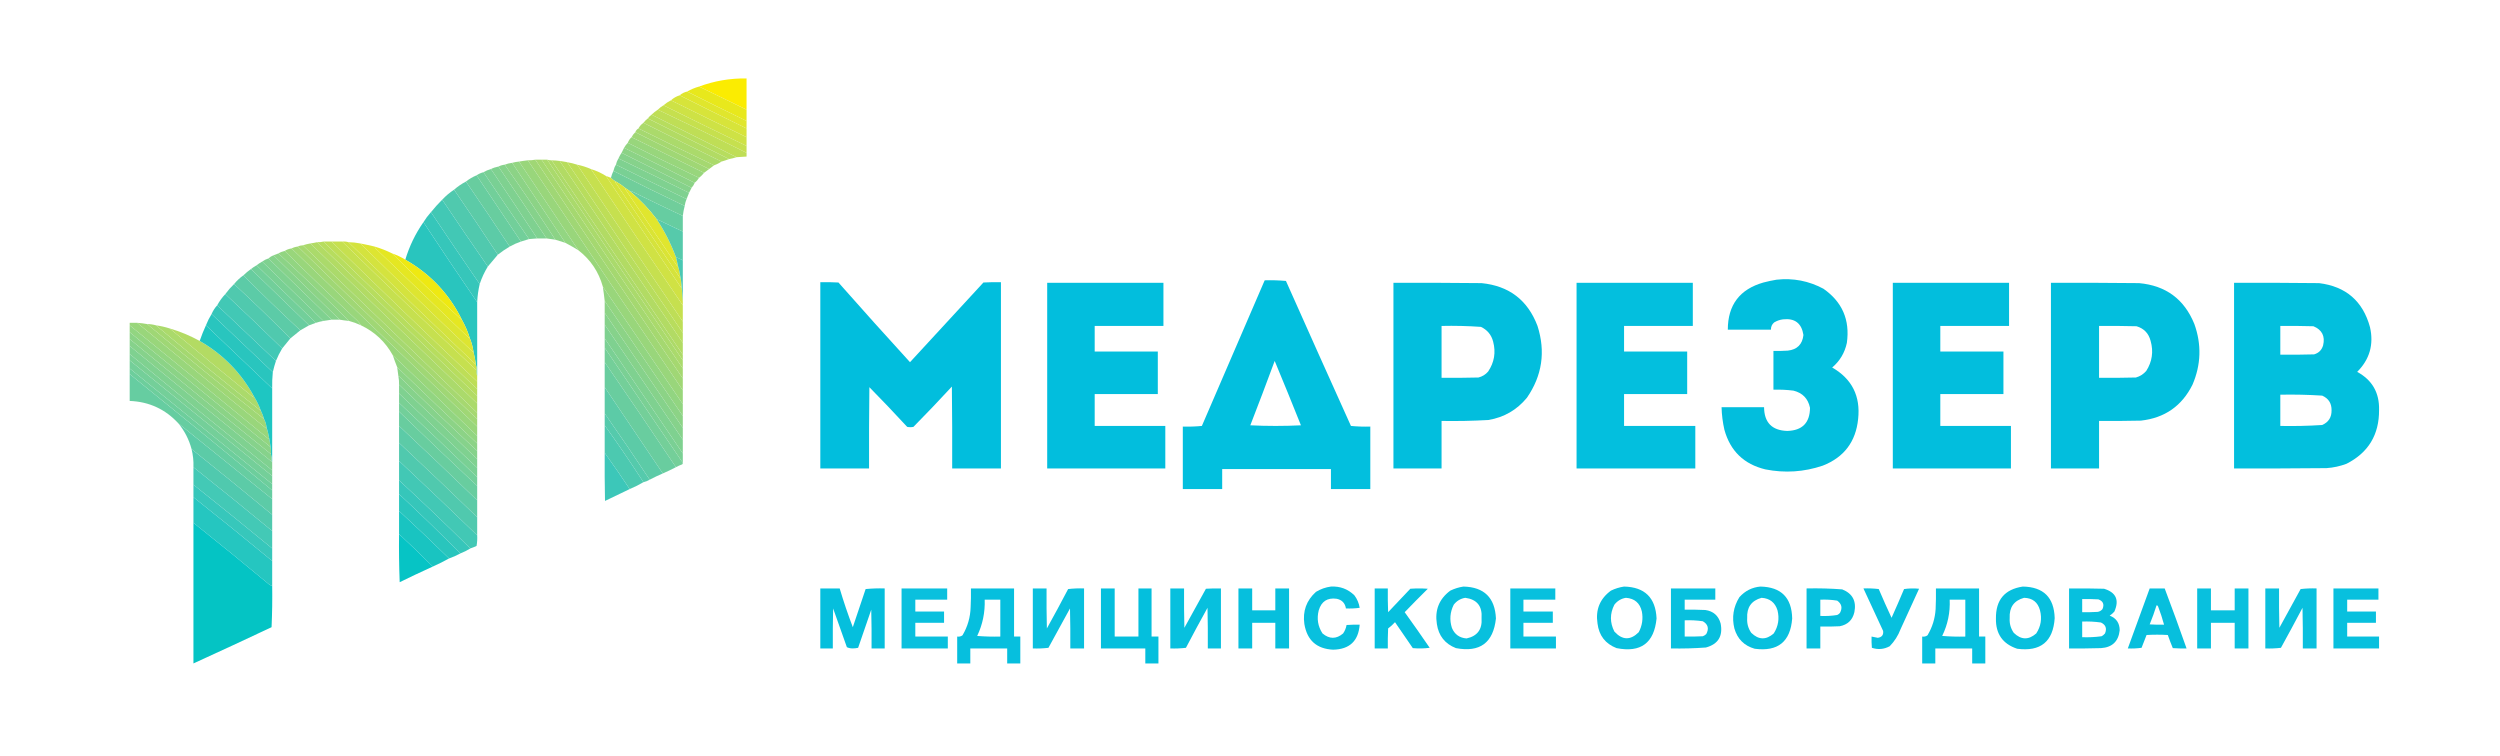 <?xml version="1.0" encoding="UTF-8"?>
<!DOCTYPE svg PUBLIC "-//W3C//DTD SVG 1.1//EN" "http://www.w3.org/Graphics/SVG/1.1/DTD/svg11.dtd">
<svg xmlns="http://www.w3.org/2000/svg" version="1.1" width="4000px" height="1210px" style="shape-rendering:geometricPrecision; text-rendering:geometricPrecision; image-rendering:optimizeQuality; fill-rule:evenodd; clip-rule:evenodd" xmlns:xlink="http://www.w3.org/1999/xlink">
<g><path style="opacity:0.993" fill="#fbec00" d="M 1194.5,175.5 C 1169.16,163.164 1143.83,150.831 1118.5,138.5C 1142.9,129.433 1168.23,125.1 1194.5,125.5C 1194.5,142.167 1194.5,158.833 1194.5,175.5 Z"/></g>
<g><path style="opacity:0.997" fill="#e8e81c" d="M 1118.5,138.5 C 1143.83,150.831 1169.16,163.164 1194.5,175.5C 1194.5,181.5 1194.5,187.5 1194.5,193.5C 1162.64,178.072 1130.98,162.405 1099.5,146.5C 1105.42,143.046 1111.75,140.379 1118.5,138.5 Z"/></g>
<g><path style="opacity:0.996" fill="#e0e62d" d="M 1099.5,146.5 C 1130.98,162.405 1162.64,178.072 1194.5,193.5C 1194.5,197.5 1194.5,201.5 1194.5,205.5C 1158.64,188.072 1122.98,170.405 1087.5,152.5C 1090.91,149.46 1094.91,147.46 1099.5,146.5 Z"/></g>
<g><path style="opacity:0.997" fill="#d7e43a" d="M 1087.5,152.5 C 1122.98,170.405 1158.64,188.072 1194.5,205.5C 1194.5,210.167 1194.5,214.833 1194.5,219.5C 1154.04,200.103 1113.71,180.436 1073.5,160.5C 1077.51,156.826 1082.17,154.159 1087.5,152.5 Z"/></g>
<g><path style="opacity:0.997" fill="#cee245" d="M 1073.5,160.5 C 1113.71,180.436 1154.04,200.103 1194.5,219.5C 1194.5,224.167 1194.5,228.833 1194.5,233.5C 1150.04,212.103 1105.71,190.436 1061.5,168.5C 1065.15,165.34 1069.15,162.673 1073.5,160.5 Z"/></g>
<g><path style="opacity:0.998" fill="#c6e04e" d="M 1061.5,168.5 C 1105.71,190.436 1150.04,212.103 1194.5,233.5C 1194.5,237.167 1194.5,240.833 1194.5,244.5C 1147.41,220.952 1100.07,197.952 1052.5,175.5C 1055.19,172.815 1058.19,170.482 1061.5,168.5 Z"/></g>
<g><path style="opacity:0.998" fill="#bfde56" d="M 1052.5,175.5 C 1100.07,197.952 1147.41,220.952 1194.5,244.5C 1194.5,246.5 1194.5,248.5 1194.5,250.5C 1189.18,250.98 1183.84,251.313 1178.5,251.5C 1133.17,228.833 1087.83,206.167 1042.5,183.5C 1045.54,180.46 1048.87,177.794 1052.5,175.5 Z"/></g>
<g><path style="opacity:0.994" fill="#b7dd5e" d="M 1042.5,183.5 C 1087.83,206.167 1133.17,228.833 1178.5,251.5C 1174.69,252.787 1170.69,253.787 1166.5,254.5C 1123.17,232.833 1079.83,211.167 1036.5,189.5C 1038.17,187.167 1040.17,185.167 1042.5,183.5 Z"/></g>
<g><path style="opacity:0.996" fill="#b2db64" d="M 1036.5,189.5 C 1079.83,211.167 1123.17,232.833 1166.5,254.5C 1162.58,256.029 1158.58,257.363 1154.5,258.5C 1112.64,238.072 1070.98,217.405 1029.5,196.5C 1031.5,193.833 1033.83,191.5 1036.5,189.5 Z"/></g>
<g><path style="opacity:0.994" fill="#abda6b" d="M 1029.5,196.5 C 1070.98,217.405 1112.64,238.072 1154.5,258.5C 1150.82,261.008 1146.82,263.008 1142.5,264.5C 1102.04,245.103 1061.71,225.436 1021.5,205.5C 1023.45,201.88 1026.12,198.88 1029.5,196.5 Z"/></g>
<g><path style="opacity:0.993" fill="#a5d870" d="M 1021.5,205.5 C 1061.71,225.436 1102.04,245.103 1142.5,264.5C 1139.87,266.488 1137.2,268.488 1134.5,270.5C 1095.17,250.833 1055.83,231.167 1016.5,211.5C 1017.44,208.891 1019.11,206.891 1021.5,205.5 Z"/></g>
<g><path style="opacity:0.994" fill="#a0d775" d="M 1016.5,211.5 C 1055.83,231.167 1095.17,250.833 1134.5,270.5C 1131.83,272.5 1129.17,274.5 1126.5,276.5C 1087.83,257.5 1049.17,238.5 1010.5,219.5C 1012.02,216.467 1014.02,213.8 1016.5,211.5 Z"/></g>
<g><path style="opacity:0.995" fill="#98d67c" d="M 1010.5,219.5 C 1049.17,238.5 1087.83,257.5 1126.5,276.5C 1124.17,279.5 1121.5,282.167 1118.5,284.5C 1080.18,266.342 1042.18,247.675 1004.5,228.5C 1005.76,224.975 1007.76,221.975 1010.5,219.5 Z"/></g>
<g><path style="opacity:0.994" fill="#92d581" d="M 1004.5,228.5 C 1042.18,247.675 1080.18,266.342 1118.5,284.5C 1116.63,287.582 1114.29,290.249 1111.5,292.5C 1074.02,273.595 1036.36,254.928 998.5,236.5C 1000.15,233.527 1002.15,230.86 1004.5,228.5 Z"/></g>
<g><path style="opacity:0.995" fill="#8cd386" d="M 998.5,236.5 C 1036.36,254.928 1074.02,273.595 1111.5,292.5C 1110.33,295.511 1108.66,298.178 1106.5,300.5C 1069.17,281.833 1031.83,263.167 994.5,244.5C 995.82,241.86 997.153,239.193 998.5,236.5 Z"/></g>
<g><path style="opacity:0.994" fill="#86d28b" d="M 994.5,244.5 C 1031.83,263.167 1069.17,281.833 1106.5,300.5C 1105.18,303.14 1103.85,305.807 1102.5,308.5C 1064.96,289.897 1027.29,271.563 989.5,253.5C 990.929,250.304 992.595,247.304 994.5,244.5 Z"/></g>
<g><path style="opacity:0.999" fill="#a0d775" d="M 856.5,255.5 C 934.674,372.52 1013.34,489.187 1092.5,605.5C 1092.5,611.833 1092.5,618.167 1092.5,624.5C 1009.34,502.187 926.674,379.52 844.5,256.5C 848.548,256.605 852.548,256.272 856.5,255.5 Z"/></g>
<g><path style="opacity:0.998" fill="#a5d870" d="M 856.5,255.5 C 859.833,255.5 863.167,255.5 866.5,255.5C 941.475,367.13 1016.81,478.463 1092.5,589.5C 1092.5,594.833 1092.5,600.167 1092.5,605.5C 1013.34,489.187 934.674,372.52 856.5,255.5 Z"/></g>
<g><path style="opacity:0.998" fill="#aada6c" d="M 866.5,255.5 C 869.5,255.5 872.5,255.5 875.5,255.5C 947.475,362.796 1019.81,469.796 1092.5,576.5C 1092.5,580.833 1092.5,585.167 1092.5,589.5C 1016.81,478.463 941.475,367.13 866.5,255.5 Z"/></g>
<g><path style="opacity:0.998" fill="#99d67b" d="M 844.5,256.5 C 926.674,379.52 1009.34,502.187 1092.5,624.5C 1092.5,631.833 1092.5,639.167 1092.5,646.5C 1049.83,583.833 1007.17,521.167 964.5,458.5C 957.862,434.867 944.862,415.534 925.5,400.5C 893.859,353.184 862.192,305.851 830.5,258.5C 835.131,257.671 839.798,257.004 844.5,256.5 Z"/></g>
<g><path style="opacity:1" fill="#adda68" d="M 875.5,255.5 C 877.764,256.219 880.097,256.552 882.5,256.5C 952.265,360.376 1022.27,464.043 1092.5,567.5C 1092.5,570.5 1092.5,573.5 1092.5,576.5C 1019.81,469.796 947.475,362.796 875.5,255.5 Z"/></g>
<g><path style="opacity:0.999" fill="#b2db64" d="M 882.5,256.5 C 886.857,256.586 891.19,256.92 895.5,257.5C 960.932,354.71 1026.6,451.71 1092.5,548.5C 1092.5,554.833 1092.5,561.167 1092.5,567.5C 1022.27,464.043 952.265,360.376 882.5,256.5 Z"/></g>
<g><path style="opacity:0.994" fill="#7fd190" d="M 989.5,253.5 C 1027.29,271.563 1064.96,289.897 1102.5,308.5C 1101.17,311.833 1099.83,315.167 1098.5,318.5C 1060.71,300.437 1023.04,282.103 985.5,263.5C 986.282,259.937 987.616,256.603 989.5,253.5 Z"/></g>
<g><path style="opacity:0.992" fill="#92d581" d="M 830.5,258.5 C 862.192,305.851 893.859,353.184 925.5,400.5C 918.655,396.244 911.655,392.244 904.5,388.5C 876.167,345.833 847.833,303.167 819.5,260.5C 823.076,259.515 826.742,258.848 830.5,258.5 Z"/></g>
<g><path style="opacity:0.999" fill="#b8dd5d" d="M 895.5,257.5 C 899.5,258.167 903.5,258.833 907.5,259.5C 968.808,350.797 1030.48,441.797 1092.5,532.5C 1092.5,537.833 1092.5,543.167 1092.5,548.5C 1026.6,451.71 960.932,354.71 895.5,257.5 Z"/></g>
<g><path style="opacity:0.995" fill="#8cd386" d="M 819.5,260.5 C 847.833,303.167 876.167,345.833 904.5,388.5C 899.079,386.817 893.746,385.15 888.5,383.5C 862.276,342.949 835.276,302.949 807.5,263.5C 811.264,262.008 815.264,261.008 819.5,260.5 Z"/></g>
<g><path style="opacity:0.998" fill="#bede57" d="M 907.5,259.5 C 913.039,260.469 918.372,261.802 923.5,263.5C 979.449,347.445 1035.78,431.111 1092.5,514.5C 1092.5,520.5 1092.5,526.5 1092.5,532.5C 1030.48,441.797 968.808,350.797 907.5,259.5 Z"/></g>
<g><path style="opacity:0.996" fill="#86d28b" d="M 807.5,263.5 C 835.276,302.949 862.276,342.949 888.5,383.5C 883.833,382.833 879.167,382.167 874.5,381.5C 849.091,343.023 823.425,304.69 797.5,266.5C 800.55,264.899 803.884,263.899 807.5,263.5 Z"/></g>
<g><path style="opacity:0.994" fill="#79d094" d="M 985.5,263.5 C 1023.04,282.103 1060.71,300.437 1098.5,318.5C 1097.04,322.019 1096.04,325.686 1095.5,329.5C 1057.18,311.342 1019.18,292.675 981.5,273.5C 982.263,269.863 983.597,266.53 985.5,263.5 Z"/></g>
<g><path style="opacity:0.998" fill="#c6e04f" d="M 923.5,263.5 C 931.174,265.059 938.508,267.393 945.5,270.5C 994.008,343.52 1043.01,416.187 1092.5,488.5C 1092.5,497.167 1092.5,505.833 1092.5,514.5C 1035.78,431.111 979.449,347.445 923.5,263.5 Z"/></g>
<g><path style="opacity:0.993" fill="#7fd190" d="M 797.5,266.5 C 823.425,304.69 849.091,343.023 874.5,381.5C 869.5,381.5 864.5,381.5 859.5,381.5C 835.092,344.357 810.425,307.357 785.5,270.5C 789.216,268.595 793.216,267.261 797.5,266.5 Z"/></g>
<g><path style="opacity:0.997" fill="#79d094" d="M 785.5,270.5 C 810.425,307.357 835.092,344.357 859.5,381.5C 855.158,381.739 850.824,382.073 846.5,382.5C 821.919,347.007 797.586,311.34 773.5,275.5C 777.203,273.321 781.203,271.655 785.5,270.5 Z"/></g>
<g><path style="opacity:0.995" fill="#72cf9a" d="M 773.5,275.5 C 797.586,311.34 821.919,347.007 846.5,382.5C 842.251,383.803 837.918,385.136 833.5,386.5C 809.833,351.167 786.167,315.833 762.5,280.5C 765.836,278.269 769.503,276.603 773.5,275.5 Z"/></g>
<g><path style="opacity:0.998" fill="#d0e244" d="M 945.5,270.5 C 954.047,273.109 962.047,276.775 969.5,281.5C 1009.45,341.285 1049.61,400.952 1090,460.5C 1090.49,459.207 1090.66,457.873 1090.5,456.5C 1091.17,465.167 1091.83,473.833 1092.5,482.5C 1092.5,484.5 1092.5,486.5 1092.5,488.5C 1043.01,416.187 994.008,343.52 945.5,270.5 Z"/></g>
<g><path style="opacity:0.998" fill="#d5e33c" d="M 969.5,281.5 C 972.167,282.5 974.833,283.5 977.5,284.5C 979.884,286.885 982.55,288.885 985.5,290.5C 984.475,290.897 984.308,291.563 985,292.5C 1019.33,343.167 1053.67,393.833 1088,444.5C 1088.46,443.906 1088.63,443.239 1088.5,442.5C 1089.42,446.995 1090.09,451.662 1090.5,456.5C 1090.66,457.873 1090.49,459.207 1090,460.5C 1049.61,400.952 1009.45,341.285 969.5,281.5 Z"/></g>
<g><path style="opacity:0.994" fill="#68cd9f" d="M 762.5,280.5 C 786.167,315.833 809.833,351.167 833.5,386.5C 827.26,388.62 821.26,391.287 815.5,394.5C 792.525,359.537 769.192,324.871 745.5,290.5C 750.665,286.414 756.332,283.08 762.5,280.5 Z"/></g>
<g><path style="opacity:0.998" fill="#70ce9b" d="M 981.5,273.5 C 1019.18,292.675 1057.18,311.342 1095.5,329.5C 1094.13,334.734 1093.13,340.067 1092.5,345.5C 1064.73,332.45 1037.07,319.117 1009.5,305.5C 1008.89,305.624 1008.56,305.957 1008.5,306.5C 1006.34,304.588 1004.01,302.921 1001.5,301.5C 996.552,297.352 991.218,293.686 985.5,290.5C 982.55,288.885 979.884,286.885 977.5,284.5C 978.462,280.605 979.796,276.939 981.5,273.5 Z"/></g>
<g><path style="opacity:1" fill="#dae435" d="M 985.5,290.5 C 991.218,293.686 996.552,297.352 1001.5,301.5C 1000.47,301.897 1000.31,302.563 1001,303.5C 1028.67,344.5 1056.33,385.5 1084,426.5C 1084.46,425.906 1084.63,425.239 1084.5,424.5C 1086.25,430.287 1087.58,436.287 1088.5,442.5C 1088.63,443.239 1088.46,443.906 1088,444.5C 1053.67,393.833 1019.33,343.167 985,292.5C 984.308,291.563 984.475,290.897 985.5,290.5 Z"/></g>
<g><path style="opacity:0.994" fill="#5ccba7" d="M 745.5,290.5 C 769.192,324.871 792.525,359.537 815.5,394.5C 808.874,398.468 802.541,402.801 796.5,407.5C 773.525,372.537 750.192,337.871 726.5,303.5C 732.304,298.428 738.638,294.095 745.5,290.5 Z"/></g>
<g><path style="opacity:1" fill="#66cda1" d="M 1092.5,345.5 C 1092.5,353.833 1092.5,362.167 1092.5,370.5C 1078.5,363.836 1064.5,357.169 1050.5,350.5C 1038.24,334.239 1024.24,319.573 1008.5,306.5C 1008.56,305.957 1008.89,305.624 1009.5,305.5C 1037.07,319.117 1064.73,332.45 1092.5,345.5 Z"/></g>
<g><path style="opacity:0.995" fill="#50c9ae" d="M 726.5,303.5 C 750.192,337.871 773.525,372.537 796.5,407.5C 791.137,413.858 785.804,420.192 780.5,426.5C 755.919,391.007 731.586,355.34 707.5,319.5C 713.222,313.445 719.556,308.111 726.5,303.5 Z"/></g>
<g><path style="opacity:1" fill="#e0e62e" d="M 1001.5,301.5 C 1004.01,302.921 1006.34,304.588 1008.5,306.5C 1024.24,319.573 1038.24,334.239 1050.5,350.5C 1063.24,369.646 1073.57,389.979 1081.5,411.5C 1082.66,415.793 1083.66,420.126 1084.5,424.5C 1084.63,425.239 1084.46,425.906 1084,426.5C 1056.33,385.5 1028.67,344.5 1001,303.5C 1000.31,302.563 1000.47,301.897 1001.5,301.5 Z"/></g>
<g><path style="opacity:0.994" fill="#42c8b5" d="M 707.5,319.5 C 731.586,355.34 755.919,391.007 780.5,426.5C 775.069,435.361 770.735,444.694 767.5,454.5C 741.265,416.377 715.265,378.043 689.5,339.5C 695.158,332.509 701.158,325.843 707.5,319.5 Z"/></g>
<g><path style="opacity:0.995" fill="#36c6ba" d="M 689.5,339.5 C 715.265,378.043 741.265,416.377 767.5,454.5C 765.292,464.038 763.959,473.704 763.5,483.5C 734.449,441.111 705.782,398.445 677.5,355.5C 681.025,349.77 685.025,344.437 689.5,339.5 Z"/></g>
<g><path style="opacity:0.997" fill="#29c5be" d="M 677.5,355.5 C 705.782,398.445 734.449,441.111 763.5,483.5C 763.5,522.833 763.5,562.167 763.5,601.5C 762.523,598.713 762.19,595.713 762.5,592.5C 762.736,589.391 762.403,586.391 761.5,583.5C 760.472,576.317 759.139,569.317 757.5,562.5C 756.41,554.795 754.41,547.462 751.5,540.5C 748.456,530.684 744.456,521.351 739.5,512.5C 719.172,470.837 688.839,438.504 648.5,415.5C 654.998,393.841 664.665,373.841 677.5,355.5 Z"/></g>
<g><path style="opacity:1" fill="#56caab" d="M 1050.5,350.5 C 1064.5,357.169 1078.5,363.836 1092.5,370.5C 1092.5,385.833 1092.5,401.167 1092.5,416.5C 1088.96,414.562 1085.29,412.895 1081.5,411.5C 1073.57,389.979 1063.24,369.646 1050.5,350.5 Z"/></g>
<g><path style="opacity:1" fill="#bede57" d="M 517.5,386.5 C 521.833,386.5 526.167,386.5 530.5,386.5C 607.533,461.867 685.2,536.534 763.5,610.5C 763.5,614.5 763.5,618.5 763.5,622.5C 681.17,544.17 599.17,465.503 517.5,386.5 Z"/></g>
<g><path style="opacity:1" fill="#c6e04f" d="M 530.5,386.5 C 536.167,386.5 541.833,386.5 547.5,386.5C 618.554,455.889 690.221,524.556 762.5,592.5C 762.19,595.713 762.523,598.713 763.5,601.5C 763.5,604.5 763.5,607.5 763.5,610.5C 685.2,536.534 607.533,461.867 530.5,386.5 Z"/></g>
<g><path style="opacity:0.998" fill="#cce147" d="M 547.5,386.5 C 551.042,386.187 554.375,386.521 557.5,387.5C 625.17,453.17 693.17,518.503 761.5,583.5C 762.403,586.391 762.736,589.391 762.5,592.5C 690.221,524.556 618.554,455.889 547.5,386.5 Z"/></g>
<g><path style="opacity:0.999" fill="#b7dd5e" d="M 517.5,386.5 C 599.17,465.503 681.17,544.17 763.5,622.5C 763.5,626.167 763.5,629.833 763.5,633.5C 677.837,551.837 592.503,469.837 507.5,387.5C 510.902,387.658 514.236,387.324 517.5,386.5 Z"/></g>
<g><path style="opacity:0.999" fill="#b2db64" d="M 507.5,387.5 C 592.503,469.837 677.837,551.837 763.5,633.5C 763.5,637.5 763.5,641.5 763.5,645.5C 674.474,560.139 585.474,474.806 496.5,389.5C 500.232,389.016 503.899,388.349 507.5,387.5 Z"/></g>
<g><path style="opacity:0.999" fill="#d4e33e" d="M 557.5,387.5 C 563.901,387.605 570.234,388.272 576.5,389.5C 636.164,447.997 696.331,505.997 757,563.5C 757.399,563.272 757.565,562.938 757.5,562.5C 759.139,569.317 760.472,576.317 761.5,583.5C 693.17,518.503 625.17,453.17 557.5,387.5 Z"/></g>
<g><path style="opacity:0.999" fill="#abda6b" d="M 496.5,389.5 C 585.474,474.806 674.474,560.139 763.5,645.5C 763.5,650.5 763.5,655.5 763.5,660.5C 670.473,571.139 577.473,481.806 484.5,392.5C 488.329,391.262 492.329,390.262 496.5,389.5 Z"/></g>
<g><path style="opacity:1" fill="#a6d870" d="M 484.5,392.5 C 577.473,481.806 670.473,571.139 763.5,660.5C 763.5,663.833 763.5,667.167 763.5,670.5C 667.2,579.201 571.533,487.201 476.5,394.5C 478.905,393.232 481.572,392.565 484.5,392.5 Z"/></g>
<g><path style="opacity:0.999" fill="#dde531" d="M 576.5,389.5 C 584.202,391.009 591.868,392.675 599.5,394.5C 600.203,396.716 601.536,398.549 603.5,400C 652.667,447.167 701.833,494.333 751,541.5C 751.399,541.272 751.565,540.938 751.5,540.5C 754.41,547.462 756.41,554.795 757.5,562.5C 757.565,562.938 757.399,563.272 757,563.5C 696.331,505.997 636.164,447.997 576.5,389.5 Z"/></g>
<g><path style="opacity:0.999" fill="#a0d775" d="M 476.5,394.5 C 571.533,487.201 667.2,579.201 763.5,670.5C 763.5,674.5 763.5,678.5 763.5,682.5C 664.17,587.837 565.17,492.837 466.5,397.5C 469.55,395.899 472.884,394.899 476.5,394.5 Z"/></g>
<g><path style="opacity:0.994" fill="#99d67b" d="M 466.5,397.5 C 565.17,492.837 664.17,587.837 763.5,682.5C 763.5,687.5 763.5,692.5 763.5,697.5C 718.803,654.135 673.803,611.135 628.5,568.5C 616.677,547.011 599.677,531.011 577.5,520.5C 575.107,516.598 572.107,513.098 568.5,510C 530.331,474.331 492.665,438.164 455.5,401.5C 458.797,399.399 462.463,398.065 466.5,397.5 Z"/></g>
<g><path style="opacity:0.996" fill="#e5e722" d="M 599.5,394.5 C 609.22,397.402 618.554,401.069 627.5,405.5C 664.5,442.182 701.834,477.849 739.5,512.5C 744.456,521.351 748.456,530.684 751.5,540.5C 751.565,540.938 751.399,541.272 751,541.5C 701.833,494.333 652.667,447.167 603.5,400C 601.536,398.549 600.203,396.716 599.5,394.5 Z"/></g>
<g><path style="opacity:0.994" fill="#92d581" d="M 455.5,401.5 C 492.665,438.164 530.331,474.331 568.5,510C 572.107,513.098 575.107,516.598 577.5,520.5C 571.305,517.549 564.972,515.216 558.5,513.5C 521.45,476.817 483.784,440.817 445.5,405.5C 448.53,403.597 451.863,402.263 455.5,401.5 Z"/></g>
<g><path style="opacity:0.995" fill="#8cd386" d="M 445.5,405.5 C 483.784,440.817 521.45,476.817 558.5,513.5C 553.47,513.02 548.47,512.353 543.5,511.5C 508.167,477.167 472.833,442.833 437.5,408.5C 440.162,407.501 442.828,406.501 445.5,405.5 Z"/></g>
<g><path style="opacity:0.997" fill="#86d28b" d="M 437.5,408.5 C 472.833,442.833 508.167,477.167 543.5,511.5C 539.167,511.5 534.833,511.5 530.5,511.5C 496.833,478.833 463.167,446.167 429.5,413.5C 431.794,411.347 434.46,409.68 437.5,408.5 Z"/></g>
<g><path style="opacity:0.991" fill="#eee911" d="M 627.5,405.5 C 634.889,408.028 641.889,411.361 648.5,415.5C 688.839,438.504 719.172,470.837 739.5,512.5C 701.834,477.849 664.5,442.182 627.5,405.5 Z"/></g>
<g><path style="opacity:0.994" fill="#7fd190" d="M 429.5,413.5 C 463.167,446.167 496.833,478.833 530.5,511.5C 526.146,512.086 521.812,512.752 517.5,513.5C 484.833,481.833 452.167,450.167 419.5,418.5C 422.55,416.308 425.883,414.642 429.5,413.5 Z"/></g>
<g><path style="opacity:1" fill="#49c8b3" d="M 1081.5,411.5 C 1085.29,412.895 1088.96,414.562 1092.5,416.5C 1092.5,438.5 1092.5,460.5 1092.5,482.5C 1091.83,473.833 1091.17,465.167 1090.5,456.5C 1090.09,451.662 1089.42,446.995 1088.5,442.5C 1087.58,436.287 1086.25,430.287 1084.5,424.5C 1083.66,420.126 1082.66,415.793 1081.5,411.5 Z"/></g>
<g><path style="opacity:0.995" fill="#79d094" d="M 419.5,418.5 C 452.167,450.167 484.833,481.833 517.5,513.5C 513.416,514.188 509.416,515.188 505.5,516.5C 473.833,485.833 442.167,455.167 410.5,424.5C 413.291,422.265 416.291,420.265 419.5,418.5 Z"/></g>
<g><path style="opacity:0.994" fill="#72cf9a" d="M 410.5,424.5 C 442.167,455.167 473.833,485.833 505.5,516.5C 501.838,517.832 498.172,519.165 494.5,520.5C 463.5,490.5 432.5,460.5 401.5,430.5C 404.328,428.252 407.328,426.252 410.5,424.5 Z"/></g>
<g><path style="opacity:0.994" fill="#68cd9f" d="M 401.5,430.5 C 432.5,460.5 463.5,490.5 494.5,520.5C 489.869,523.151 485.202,525.818 480.5,528.5C 449.458,499.79 419.125,470.457 389.5,440.5C 393.183,436.82 397.183,433.486 401.5,430.5 Z"/></g>
<g><path style="opacity:0.99" fill="#00bedd" d="M 2842.5,447.5 C 2869.06,444.601 2894.06,449.434 2917.5,462C 2947.59,483.023 2960.09,511.856 2955,548.5C 2951.63,564.415 2943.8,577.582 2931.5,588C 2963.17,606.26 2977.01,633.76 2973,670.5C 2969.25,706.85 2950.42,731.683 2916.5,745C 2886.39,755.22 2855.72,757.22 2824.5,751C 2790.21,742.711 2768.38,721.544 2759,687.5C 2756.31,675.651 2754.81,663.651 2754.5,651.5C 2777.17,651.5 2799.83,651.5 2822.5,651.5C 2822.74,676.005 2835.07,688.672 2859.5,689.5C 2883.64,688.857 2895.81,676.524 2896,652.5C 2892.98,637.81 2884.14,628.643 2869.5,625C 2858.88,623.688 2848.21,623.188 2837.5,623.5C 2837.5,602.833 2837.5,582.167 2837.5,561.5C 2845.17,561.666 2852.84,561.5 2860.5,561C 2875.51,559.323 2883.84,550.99 2885.5,536C 2882.59,517.096 2871.59,508.762 2852.5,511C 2847.48,511.673 2842.81,513.34 2838.5,516C 2835.05,519.065 2833.38,522.898 2833.5,527.5C 2810.5,527.5 2787.5,527.5 2764.5,527.5C 2764.51,487.978 2783.51,462.811 2821.5,452C 2828.57,450.155 2835.57,448.655 2842.5,447.5 Z"/></g>
<g><path style="opacity:0.992" fill="#00bedd" d="M 2023.5,448.5 C 2034.85,448.168 2046.19,448.501 2057.5,449.5C 2091.97,526.917 2126.64,604.25 2161.5,681.5C 2171.81,682.499 2182.15,682.832 2192.5,682.5C 2192.5,715.833 2192.5,749.167 2192.5,782.5C 2171.5,782.5 2150.5,782.5 2129.5,782.5C 2129.5,771.833 2129.5,761.167 2129.5,750.5C 2071.5,750.5 2013.5,750.5 1955.5,750.5C 1955.5,761.167 1955.5,771.833 1955.5,782.5C 1934.5,782.5 1913.5,782.5 1892.5,782.5C 1892.5,749.167 1892.5,715.833 1892.5,682.5C 1902.75,682.819 1912.92,682.486 1923,681.5C 1956.51,603.812 1990.01,526.145 2023.5,448.5 Z M 2039.5,577.5 C 2053.72,611.631 2067.72,645.964 2081.5,680.5C 2054.5,681.833 2027.5,681.833 2000.5,680.5C 2013.8,646.245 2026.8,611.912 2039.5,577.5 Z"/></g>
<g><path style="opacity:0.993" fill="#5ccba7" d="M 389.5,440.5 C 419.125,470.457 449.458,499.79 480.5,528.5C 475.191,532.803 469.858,537.137 464.5,541.5C 435.134,511.8 405.134,482.8 374.5,454.5C 378.871,449.127 383.871,444.461 389.5,440.5 Z"/></g>
<g><path style="opacity:0.994" fill="#00bedd" d="M 1312.5,451.5 C 1322.17,451.334 1331.84,451.5 1341.5,452C 1379.3,494.798 1417.46,537.298 1456,579.5C 1495.17,537 1534.33,494.5 1573.5,452C 1582.83,451.5 1592.16,451.334 1601.5,451.5C 1601.5,550.833 1601.5,650.167 1601.5,749.5C 1575.5,749.5 1549.5,749.5 1523.5,749.5C 1523.67,705.832 1523.5,662.165 1523,618.5C 1502.86,640.303 1482.36,661.803 1461.5,683C 1458.17,683.667 1454.83,683.667 1451.5,683C 1431.7,661.531 1411.53,640.364 1391,619.5C 1390.5,662.832 1390.33,706.165 1390.5,749.5C 1364.5,749.5 1338.5,749.5 1312.5,749.5C 1312.5,650.167 1312.5,550.833 1312.5,451.5 Z"/></g>
<g><path style="opacity:0.989" fill="#00bedd" d="M 1675.5,452.5 C 1737.5,452.5 1799.5,452.5 1861.5,452.5C 1861.5,475.5 1861.5,498.5 1861.5,521.5C 1824.83,521.5 1788.17,521.5 1751.5,521.5C 1751.5,535.167 1751.5,548.833 1751.5,562.5C 1785.17,562.5 1818.83,562.5 1852.5,562.5C 1852.5,585.167 1852.5,607.833 1852.5,630.5C 1818.83,630.5 1785.17,630.5 1751.5,630.5C 1751.5,647.5 1751.5,664.5 1751.5,681.5C 1789.17,681.5 1826.83,681.5 1864.5,681.5C 1864.5,704.167 1864.5,726.833 1864.5,749.5C 1801.5,749.5 1738.5,749.5 1675.5,749.5C 1675.5,650.5 1675.5,551.5 1675.5,452.5 Z"/></g>
<g><path style="opacity:0.989" fill="#00bedd" d="M 2229.5,452.5 C 2276.5,452.333 2323.5,452.5 2370.5,453C 2414.55,457.391 2444.38,480.225 2460,521.5C 2473.16,562.742 2467.49,601.076 2443,636.5C 2426.95,655.943 2406.45,667.777 2381.5,672C 2356.53,673.42 2331.53,673.92 2306.5,673.5C 2306.5,698.833 2306.5,724.167 2306.5,749.5C 2280.83,749.5 2255.17,749.5 2229.5,749.5C 2229.5,650.5 2229.5,551.5 2229.5,452.5 Z M 2306.5,521.5 C 2327.57,521.034 2348.57,521.534 2369.5,523C 2379.65,527.812 2386.15,535.646 2389,546.5C 2393.58,563.76 2390.92,579.76 2381,594.5C 2376.85,599.317 2371.68,602.483 2365.5,604C 2345.84,604.5 2326.17,604.667 2306.5,604.5C 2306.5,576.833 2306.5,549.167 2306.5,521.5 Z"/></g>
<g><path style="opacity:0.988" fill="#00bedd" d="M 2522.5,452.5 C 2584.5,452.5 2646.5,452.5 2708.5,452.5C 2708.5,475.5 2708.5,498.5 2708.5,521.5C 2671.83,521.5 2635.17,521.5 2598.5,521.5C 2598.5,535.167 2598.5,548.833 2598.5,562.5C 2632.17,562.5 2665.83,562.5 2699.5,562.5C 2699.5,585.167 2699.5,607.833 2699.5,630.5C 2665.83,630.5 2632.17,630.5 2598.5,630.5C 2598.5,647.5 2598.5,664.5 2598.5,681.5C 2636.5,681.5 2674.5,681.5 2712.5,681.5C 2712.5,704.167 2712.5,726.833 2712.5,749.5C 2649.17,749.5 2585.83,749.5 2522.5,749.5C 2522.5,650.5 2522.5,551.5 2522.5,452.5 Z"/></g>
<g><path style="opacity:0.989" fill="#00bedd" d="M 3028.5,452.5 C 3090.5,452.5 3152.5,452.5 3214.5,452.5C 3214.5,475.5 3214.5,498.5 3214.5,521.5C 3177.83,521.5 3141.17,521.5 3104.5,521.5C 3104.5,535.167 3104.5,548.833 3104.5,562.5C 3138.17,562.5 3171.83,562.5 3205.5,562.5C 3205.5,585.167 3205.5,607.833 3205.5,630.5C 3171.83,630.5 3138.17,630.5 3104.5,630.5C 3104.5,647.5 3104.5,664.5 3104.5,681.5C 3142.17,681.5 3179.83,681.5 3217.5,681.5C 3217.5,704.167 3217.5,726.833 3217.5,749.5C 3154.5,749.5 3091.5,749.5 3028.5,749.5C 3028.5,650.5 3028.5,551.5 3028.5,452.5 Z"/></g>
<g><path style="opacity:0.989" fill="#00bedd" d="M 3281.5,452.5 C 3328.5,452.333 3375.5,452.5 3422.5,453C 3465.36,456.864 3494.86,478.698 3511,518.5C 3522.7,551.221 3521.7,583.555 3508,615.5C 3491.07,649.571 3463.57,668.738 3425.5,673C 3403.17,673.5 3380.84,673.667 3358.5,673.5C 3358.5,698.833 3358.5,724.167 3358.5,749.5C 3332.83,749.5 3307.17,749.5 3281.5,749.5C 3281.5,650.5 3281.5,551.5 3281.5,452.5 Z M 3358.5,521.5 C 3378.5,521.333 3398.5,521.5 3418.5,522C 3430.38,525.549 3437.88,533.382 3441,545.5C 3445.82,562.585 3443.49,578.585 3434,593.5C 3429.52,598.653 3424.02,602.153 3417.5,604C 3397.84,604.5 3378.17,604.667 3358.5,604.5C 3358.5,576.833 3358.5,549.167 3358.5,521.5 Z"/></g>
<g><path style="opacity:0.991" fill="#00bedd" d="M 3574.5,452.5 C 3619.83,452.333 3665.17,452.5 3710.5,453C 3753.46,458.294 3780.63,481.794 3792,523.5C 3798.28,551.208 3791.45,575.042 3771.5,595C 3795.52,608.019 3807.19,628.352 3806.5,656C 3806.73,695.576 3789.4,724.243 3754.5,742C 3744.18,745.914 3733.51,748.247 3722.5,749C 3673.17,749.5 3623.83,749.667 3574.5,749.5C 3574.5,650.5 3574.5,551.5 3574.5,452.5 Z M 3648.5,521.5 C 3666.17,521.333 3683.84,521.5 3701.5,522C 3715.27,527.706 3720.44,537.873 3717,552.5C 3714.81,560.026 3709.97,564.86 3702.5,567C 3684.5,567.5 3666.5,567.667 3648.5,567.5C 3648.5,552.167 3648.5,536.833 3648.5,521.5 Z M 3648.5,631.5 C 3670.88,631.054 3693.21,631.554 3715.5,633C 3725.66,637.478 3730.66,645.311 3730.5,656.5C 3730.66,667.689 3725.66,675.522 3715.5,680C 3693.21,681.446 3670.88,681.946 3648.5,681.5C 3648.5,664.833 3648.5,648.167 3648.5,631.5 Z"/></g>
<g><path style="opacity:0.998" fill="#92d581" d="M 964.5,458.5 C 1007.17,521.167 1049.83,583.833 1092.5,646.5C 1092.5,652.833 1092.5,659.167 1092.5,665.5C 1050.83,604.167 1009.17,542.833 967.5,481.5C 966.68,473.824 965.68,466.157 964.5,458.5 Z"/></g>
<g><path style="opacity:0.994" fill="#50c9ae" d="M 374.5,454.5 C 405.134,482.8 435.134,511.8 464.5,541.5C 460.137,546.858 455.803,552.191 451.5,557.5C 421.496,528.163 391.163,499.163 360.5,470.5C 364.705,464.751 369.372,459.418 374.5,454.5 Z"/></g>
<g><path style="opacity:0.995" fill="#42c8b5" d="M 360.5,470.5 C 391.163,499.163 421.496,528.163 451.5,557.5C 447.639,563.888 444.306,570.554 441.5,577.5C 410.167,547.833 378.833,518.167 347.5,488.5C 351.066,481.936 355.399,475.936 360.5,470.5 Z"/></g>
<g><path style="opacity:1" fill="#8cd386" d="M 967.5,481.5 C 1009.17,542.833 1050.83,604.167 1092.5,665.5C 1092.5,671.833 1092.5,678.167 1092.5,684.5C 1050.83,623.167 1009.17,561.833 967.5,500.5C 967.5,494.167 967.5,487.833 967.5,481.5 Z"/></g>
<g><path style="opacity:0.994" fill="#36c6ba" d="M 347.5,488.5 C 378.833,518.167 410.167,547.833 441.5,577.5C 439.522,583.411 437.855,589.411 436.5,595.5C 403.833,564.5 371.167,533.5 338.5,502.5C 340.746,497.273 343.746,492.606 347.5,488.5 Z"/></g>
<g><path style="opacity:1" fill="#86d28b" d="M 967.5,500.5 C 1009.17,561.833 1050.83,623.167 1092.5,684.5C 1092.5,690.833 1092.5,697.167 1092.5,703.5C 1050.83,642.167 1009.17,580.833 967.5,519.5C 967.5,513.167 967.5,506.833 967.5,500.5 Z"/></g>
<g><path style="opacity:0.993" fill="#29c5be" d="M 338.5,502.5 C 371.167,533.5 403.833,564.5 436.5,595.5C 435.623,604.133 435.289,612.8 435.5,621.5C 400.167,587.833 364.833,554.167 329.5,520.5C 331.992,514.182 334.992,508.182 338.5,502.5 Z"/></g>
<g><path style="opacity:0.998" fill="#99d67b" d="M 219.5,516.5 C 288.144,572.969 356.978,629.302 426,685.5C 426.464,684.906 426.631,684.239 426.5,683.5C 428.145,689.003 429.479,694.67 430.5,700.5C 430.631,701.239 430.464,701.906 430,702.5C 355.959,641.621 281.793,580.954 207.5,520.5C 207.5,519.167 207.5,517.833 207.5,516.5C 211.5,516.5 215.5,516.5 219.5,516.5 Z"/></g>
<g><path style="opacity:0.998" fill="#9fd775" d="M 219.5,516.5 C 225.009,516.875 230.342,517.542 235.5,518.5C 297.507,570.235 359.84,620.901 422.5,670.5C 424.578,674.509 425.911,678.842 426.5,683.5C 426.631,684.239 426.464,684.906 426,685.5C 356.978,629.302 288.144,572.969 219.5,516.5 Z"/></g>
<g><path style="opacity:0.998" fill="#a4d870" d="M 235.5,518.5 C 240.297,518.523 244.964,519.189 249.5,520.5C 304.914,566.917 360.914,612.583 417.5,657.5C 419.609,661.628 421.276,665.961 422.5,670.5C 359.84,620.901 297.507,570.235 235.5,518.5 Z"/></g>
<g><path style="opacity:1" fill="#92d581" d="M 207.5,520.5 C 281.793,580.954 355.959,641.621 430,702.5C 430.464,701.906 430.631,701.239 430.5,700.5C 431.378,704.336 432.044,708.336 432.5,712.5C 432.631,713.239 432.464,713.906 432,714.5C 357.044,653.611 282.211,592.611 207.5,531.5C 207.5,527.833 207.5,524.167 207.5,520.5 Z"/></g>
<g><path style="opacity:0.997" fill="#abda6b" d="M 249.5,520.5 C 257,521.542 264.333,523.209 271.5,525.5C 315.644,562.136 359.977,598.636 404.5,635C 405.437,635.692 406.103,635.525 406.5,634.5C 410.97,641.774 414.637,649.441 417.5,657.5C 360.914,612.583 304.914,566.917 249.5,520.5 Z"/></g>
<g><path style="opacity:0.996" fill="#b3db63" d="M 271.5,525.5 C 288.269,530.42 304.269,537.087 319.5,545.5C 356.907,566.908 385.907,596.574 406.5,634.5C 406.103,635.525 405.437,635.692 404.5,635C 359.977,598.636 315.644,562.136 271.5,525.5 Z"/></g>
<g><path style="opacity:1" fill="#7fd190" d="M 967.5,519.5 C 1009.17,580.833 1050.83,642.167 1092.5,703.5C 1092.5,710.833 1092.5,718.167 1092.5,725.5C 1050.83,664.167 1009.17,602.833 967.5,541.5C 967.5,534.167 967.5,526.833 967.5,519.5 Z"/></g>
<g><path style="opacity:1" fill="#8bd386" d="M 207.5,531.5 C 282.211,592.611 357.044,653.611 432,714.5C 432.464,713.906 432.631,713.239 432.5,712.5C 433.486,716.97 433.819,721.637 433.5,726.5C 357.877,665.545 282.543,604.212 207.5,542.5C 207.5,538.833 207.5,535.167 207.5,531.5 Z"/></g>
<g><path style="opacity:0.992" fill="#1dc5c1" d="M 329.5,520.5 C 364.833,554.167 400.167,587.833 435.5,621.5C 435.5,660.5 435.5,699.5 435.5,738.5C 435.167,738.5 434.833,738.5 434.5,738.5C 434.763,734.4 434.43,730.4 433.5,726.5C 433.819,721.637 433.486,716.97 432.5,712.5C 432.044,708.336 431.378,704.336 430.5,700.5C 429.479,694.67 428.145,689.003 426.5,683.5C 425.911,678.842 424.578,674.509 422.5,670.5C 421.276,665.961 419.609,661.628 417.5,657.5C 414.637,649.441 410.97,641.774 406.5,634.5C 385.907,596.574 356.907,566.908 319.5,545.5C 322.461,536.936 325.794,528.603 329.5,520.5 Z"/></g>
<g><path style="opacity:1" fill="#7ad094" d="M 967.5,541.5 C 1009.17,602.833 1050.83,664.167 1092.5,725.5C 1092.5,730.5 1092.5,735.5 1092.5,740.5C 1050.83,679.167 1009.17,617.833 967.5,556.5C 967.5,551.5 967.5,546.5 967.5,541.5 Z"/></g>
<g><path style="opacity:1" fill="#86d28b" d="M 207.5,542.5 C 282.543,604.212 357.877,665.545 433.5,726.5C 434.43,730.4 434.763,734.4 434.5,738.5C 358.543,677.212 282.876,615.545 207.5,553.5C 207.5,549.833 207.5,546.167 207.5,542.5 Z"/></g>
<g><path style="opacity:0.998" fill="#7fd190" d="M 207.5,553.5 C 282.876,615.545 358.543,677.212 434.5,738.5C 434.833,738.5 435.167,738.5 435.5,738.5C 435.5,743.167 435.5,747.833 435.5,752.5C 359.21,690.878 283.21,628.878 207.5,566.5C 207.5,562.167 207.5,557.833 207.5,553.5 Z"/></g>
<g><path style="opacity:0.999" fill="#74cf99" d="M 967.5,556.5 C 1009.17,617.833 1050.83,679.167 1092.5,740.5C 1092.59,741.496 1092.25,742.329 1091.5,743C 1088.02,744.24 1084.69,745.74 1081.5,747.5C 1043.86,691.203 1005.86,635.203 967.5,579.5C 967.5,571.833 967.5,564.167 967.5,556.5 Z"/></g>
<g><path style="opacity:0.998" fill="#7ad094" d="M 207.5,566.5 C 283.21,628.878 359.21,690.878 435.5,752.5C 435.5,755.5 435.5,758.5 435.5,761.5C 359.481,699.81 283.481,638.143 207.5,576.5C 207.5,573.167 207.5,569.833 207.5,566.5 Z"/></g>
<g><path style="opacity:0.995" fill="#92d581" d="M 628.5,568.5 C 673.803,611.135 718.803,654.135 763.5,697.5C 763.5,701.5 763.5,705.5 763.5,709.5C 720.531,669.198 677.864,628.532 635.5,587.5C 632.989,581.307 630.656,574.973 628.5,568.5 Z"/></g>
<g><path style="opacity:0.998" fill="#74cf99" d="M 207.5,576.5 C 283.481,638.143 359.481,699.81 435.5,761.5C 435.5,765.833 435.5,770.167 435.5,774.5C 359.5,712.833 283.5,651.167 207.5,589.5C 207.5,585.167 207.5,580.833 207.5,576.5 Z"/></g>
<g><path style="opacity:0.997" fill="#8cd386" d="M 635.5,587.5 C 677.864,628.532 720.531,669.198 763.5,709.5C 763.5,713.5 763.5,717.5 763.5,721.5C 721.733,682.569 680.399,643.069 639.5,603C 638.906,602.536 638.239,602.369 637.5,602.5C 636.942,597.484 636.275,592.484 635.5,587.5 Z"/></g>
<g><path style="opacity:0.998" fill="#6dce9c" d="M 207.5,589.5 C 283.5,651.167 359.5,712.833 435.5,774.5C 435.5,777.833 435.5,781.167 435.5,784.5C 359.79,722.122 283.79,660.122 207.5,598.5C 207.5,595.5 207.5,592.5 207.5,589.5 Z"/></g>
<g><path style="opacity:0.998" fill="#69cd9f" d="M 967.5,579.5 C 1005.86,635.203 1043.86,691.203 1081.5,747.5C 1074.62,751.106 1067.62,754.439 1060.5,757.5C 1029.49,711.463 998.487,665.463 967.5,619.5C 967.5,606.167 967.5,592.833 967.5,579.5 Z"/></g>
<g><path style="opacity:0.994" fill="#66cda1" d="M 207.5,598.5 C 283.79,660.122 359.79,722.122 435.5,784.5C 435.5,789.167 435.5,793.833 435.5,798.5C 385.5,758.167 335.5,717.833 285.5,677.5C 264.595,654.717 238.595,642.717 207.5,641.5C 207.5,627.167 207.5,612.833 207.5,598.5 Z"/></g>
<g><path style="opacity:0.999" fill="#86d28b" d="M 637.5,602.5 C 638.239,602.369 638.906,602.536 639.5,603C 680.399,643.069 721.733,682.569 763.5,721.5C 763.5,725.833 763.5,730.167 763.5,734.5C 722.136,694.468 680.469,654.802 638.5,615.5C 638.628,611.119 638.295,606.785 637.5,602.5 Z"/></g>
<g><path style="opacity:1" fill="#7fd190" d="M 638.5,615.5 C 680.469,654.802 722.136,694.468 763.5,734.5C 763.5,739.167 763.5,743.833 763.5,748.5C 721.531,709.198 679.864,669.532 638.5,629.5C 638.5,624.833 638.5,620.167 638.5,615.5 Z"/></g>
<g><path style="opacity:1" fill="#79d094" d="M 638.5,629.5 C 679.864,669.532 721.531,709.198 763.5,748.5C 763.5,753.5 763.5,758.5 763.5,763.5C 722.136,723.468 680.469,683.802 638.5,644.5C 638.5,639.5 638.5,634.5 638.5,629.5 Z"/></g>
<g><path style="opacity:1" fill="#72cf9a" d="M 638.5,644.5 C 680.469,683.802 722.136,723.468 763.5,763.5C 763.5,768.167 763.5,772.833 763.5,777.5C 721.531,738.198 679.864,698.532 638.5,658.5C 638.5,653.833 638.5,649.167 638.5,644.5 Z"/></g>
<g><path style="opacity:0.997" fill="#5ccba7" d="M 967.5,619.5 C 998.487,665.463 1029.49,711.463 1060.5,757.5C 1053.38,760.561 1046.38,763.894 1039.5,767.5C 1015.98,731.783 991.982,696.45 967.5,661.5C 967.5,647.5 967.5,633.5 967.5,619.5 Z"/></g>
<g><path style="opacity:0.997" fill="#55caac" d="M 967.5,661.5 C 991.982,696.45 1015.98,731.783 1039.5,767.5C 1036.4,769.384 1033.06,770.718 1029.5,771.5C 1009.56,740.61 988.896,710.276 967.5,680.5C 967.5,674.167 967.5,667.833 967.5,661.5 Z"/></g>
<g><path style="opacity:1" fill="#68cd9f" d="M 638.5,658.5 C 679.864,698.532 721.531,738.198 763.5,777.5C 763.5,785.167 763.5,792.833 763.5,800.5C 722.136,760.468 680.469,720.802 638.5,681.5C 638.5,673.833 638.5,666.167 638.5,658.5 Z"/></g>
<g><path style="opacity:0.996" fill="#4cc9b0" d="M 967.5,680.5 C 988.896,710.276 1009.56,740.61 1029.5,771.5C 1022.48,775.677 1015.15,779.343 1007.5,782.5C 994.524,762.868 981.191,743.535 967.5,724.5C 967.5,709.833 967.5,695.167 967.5,680.5 Z"/></g>
<g><path style="opacity:1" fill="#5ccba7" d="M 638.5,681.5 C 680.469,720.802 722.136,760.468 763.5,800.5C 763.5,809.5 763.5,818.5 763.5,827.5C 722.136,787.468 680.469,747.802 638.5,708.5C 638.5,699.5 638.5,690.5 638.5,681.5 Z"/></g>
<g><path style="opacity:0.993" fill="#5ccba7" d="M 285.5,677.5 C 335.5,717.833 385.5,758.167 435.5,798.5C 435.5,806.833 435.5,815.167 435.5,823.5C 392.79,788.121 349.79,753.121 306.5,718.5C 302.39,703.279 295.39,689.613 285.5,677.5 Z"/></g>
<g><path style="opacity:1" fill="#50c9ae" d="M 638.5,708.5 C 680.469,747.802 722.136,787.468 763.5,827.5C 763.5,837.167 763.5,846.833 763.5,856.5C 722.136,816.468 680.469,776.802 638.5,737.5C 638.5,727.833 638.5,718.167 638.5,708.5 Z"/></g>
<g><path style="opacity:0.993" fill="#50c9ae" d="M 306.5,718.5 C 349.79,753.121 392.79,788.121 435.5,823.5C 435.5,832.167 435.5,840.833 435.5,849.5C 393.771,815.098 351.771,781.098 309.5,747.5C 309.868,737.68 308.868,728.013 306.5,718.5 Z"/></g>
<g><path style="opacity:0.997" fill="#42c8b5" d="M 638.5,737.5 C 680.469,776.802 722.136,816.468 763.5,856.5C 763.829,862.206 763.495,867.872 762.5,873.5C 759.222,875.036 755.889,876.369 752.5,877.5C 715.112,840.444 677.112,804.11 638.5,768.5C 638.5,758.167 638.5,747.833 638.5,737.5 Z"/></g>
<g><path style="opacity:0.992" fill="#42c8b5" d="M 309.5,747.5 C 351.771,781.098 393.771,815.098 435.5,849.5C 435.5,858.833 435.5,868.167 435.5,877.5C 393.771,843.098 351.771,809.098 309.5,775.5C 309.5,766.167 309.5,756.833 309.5,747.5 Z"/></g>
<g><path style="opacity:0.986" fill="#3ac7b8" d="M 967.5,724.5 C 981.191,743.535 994.524,762.868 1007.5,782.5C 994.283,788.691 981.117,795.025 968,801.5C 967.5,775.835 967.333,750.169 967.5,724.5 Z"/></g>
<g><path style="opacity:0.997" fill="#36c6ba" d="M 638.5,768.5 C 677.112,804.11 715.112,840.444 752.5,877.5C 747.48,880.677 742.146,883.343 736.5,885.5C 704.542,853.21 671.875,821.544 638.5,790.5C 638.5,783.167 638.5,775.833 638.5,768.5 Z"/></g>
<g><path style="opacity:0.992" fill="#36c6ba" d="M 309.5,775.5 C 351.771,809.098 393.771,843.098 435.5,877.5C 435.5,884.167 435.5,890.833 435.5,897.5C 393.79,863.121 351.79,829.121 309.5,795.5C 309.5,788.833 309.5,782.167 309.5,775.5 Z"/></g>
<g><path style="opacity:0.995" fill="#29c5bd" d="M 638.5,790.5 C 671.875,821.544 704.542,853.21 736.5,885.5C 730.74,888.713 724.74,891.38 718.5,893.5C 692.136,867.801 665.469,842.468 638.5,817.5C 638.5,808.5 638.5,799.5 638.5,790.5 Z"/></g>
<g><path style="opacity:0.992" fill="#24c5bf" d="M 309.5,795.5 C 351.79,829.121 393.79,863.121 435.5,897.5C 435.5,910.833 435.5,924.167 435.5,937.5C 433.745,936.928 432.078,936.094 430.5,935C 390.472,901.671 350.139,868.838 309.5,836.5C 309.5,822.833 309.5,809.167 309.5,795.5 Z"/></g>
<g><path style="opacity:0.996" fill="#19c4c1" d="M 638.5,817.5 C 665.469,842.468 692.136,867.801 718.5,893.5C 710.082,898.203 701.416,902.537 692.5,906.5C 674.83,888.83 656.83,871.497 638.5,854.5C 638.5,842.167 638.5,829.833 638.5,817.5 Z"/></g>
<g><path style="opacity:0.989" fill="#03c4c4" d="M 309.5,836.5 C 350.139,868.838 390.472,901.671 430.5,935C 432.078,936.094 433.745,936.928 435.5,937.5C 435.833,959.51 435.5,981.51 434.5,1003.5C 392.921,1023.12 351.254,1042.46 309.5,1061.5C 309.5,986.5 309.5,911.5 309.5,836.5 Z"/></g>
<g><path style="opacity:0.986" fill="#04c3c4" d="M 638.5,854.5 C 656.83,871.497 674.83,888.83 692.5,906.5C 674.739,914.546 657.072,922.88 639.5,931.5C 638.5,905.842 638.167,880.175 638.5,854.5 Z"/></g>
<g><path style="opacity:0.968" fill="#00bedd" d="M 2129.5,938.5 C 2144.1,937.753 2156.6,942.42 2167,952.5C 2171.48,958.431 2174.31,965.097 2175.5,972.5C 2168.2,973.497 2160.86,973.831 2153.5,973.5C 2152.07,964.903 2147.07,959.736 2138.5,958C 2123.79,956.035 2114.29,962.202 2110,976.5C 2106.59,989.772 2108.59,1002.11 2116,1013.5C 2127.07,1022.78 2138.07,1022.78 2149,1013.5C 2151.81,1009.39 2153.65,1004.89 2154.5,1000C 2161.49,999.5 2168.49,999.334 2175.5,999.5C 2173.46,1025.62 2159.3,1038.95 2133,1039.5C 2106.69,1038.2 2091.36,1024.53 2087,998.5C 2084.07,977.954 2090.24,960.787 2105.5,947C 2113,942.447 2121,939.613 2129.5,938.5 Z"/></g>
<g><path style="opacity:0.968" fill="#00bedd" d="M 2341.5,938.5 C 2374.61,939.277 2391.94,956.277 2393.5,989.5C 2389.3,1028.43 2367.97,1044.26 2329.5,1037C 2311.95,1030.11 2301.79,1017.27 2299,998.5C 2295.45,976.117 2302.62,958.283 2320.5,945C 2327.29,941.726 2334.29,939.559 2341.5,938.5 Z M 2344.5,956.5 C 2363.21,959.061 2371.87,969.894 2370.5,989C 2371.8,1006.94 2363.8,1017.78 2346.5,1021.5C 2335.12,1020.6 2327.28,1014.94 2323,1004.5C 2319.01,991.734 2320.01,979.4 2326,967.5C 2330.8,961.356 2336.97,957.689 2344.5,956.5 Z"/></g>
<g><path style="opacity:0.967" fill="#00bedd" d="M 2598.5,938.5 C 2631.62,939.281 2648.95,956.281 2650.5,989.5C 2646.65,1028.84 2625.32,1044.68 2586.5,1037C 2568.52,1030 2558.35,1016.84 2556,997.5C 2552.66,975.472 2559.83,957.972 2577.5,945C 2584.29,941.726 2591.29,939.559 2598.5,938.5 Z M 2601.5,956.5 C 2615.38,957.542 2623.88,964.875 2627,978.5C 2629.18,990.044 2627.51,1001.04 2622,1011.5C 2608.73,1024.78 2595.73,1024.44 2583,1010.5C 2575.67,996.167 2575.67,981.833 2583,967.5C 2587.84,961.341 2594,957.674 2601.5,956.5 Z"/></g>
<g><path style="opacity:0.97" fill="#00bedd" d="M 2816.5,938.5 C 2849.8,939.136 2866.8,956.136 2867.5,989.5C 2864.69,1026.76 2844.69,1042.92 2807.5,1038C 2790.69,1033.19 2779.86,1022.36 2775,1005.5C 2770.71,987.712 2773.38,971.045 2783,955.5C 2792.03,945.402 2803.2,939.735 2816.5,938.5 Z M 2818.5,956.5 C 2831.62,957.305 2840.12,963.972 2844,976.5C 2847.29,989.753 2845.29,1002.09 2838,1013.5C 2825.73,1024.27 2813.73,1023.94 2802,1012.5C 2797.11,1005.45 2794.95,997.618 2795.5,989C 2794.63,971.755 2802.3,960.922 2818.5,956.5 Z"/></g>
<g><path style="opacity:0.971" fill="#00bedd" d="M 3236.5,938.5 C 3269.57,939.067 3286.57,955.9 3287.5,989C 3285.01,1026.6 3265.01,1042.93 3227.5,1038C 3204.32,1030.3 3192.99,1014.13 3193.5,989.5C 3193.16,959.858 3207.49,942.858 3236.5,938.5 Z M 3238.5,956.5 C 3251.98,956.822 3260.48,963.488 3264,976.5C 3267.41,989.772 3265.41,1002.11 3258,1013.5C 3245.73,1024.27 3233.73,1023.94 3222,1012.5C 3217.11,1005.45 3214.95,997.618 3215.5,989C 3214.63,971.755 3222.3,960.922 3238.5,956.5 Z"/></g>
<g><path style="opacity:0.978" fill="#00bedd" d="M 1312.5,941.5 C 1322.83,941.5 1333.17,941.5 1343.5,941.5C 1349.7,962.438 1356.7,983.105 1364.5,1003.5C 1371.43,983.224 1378.26,962.891 1385,942.5C 1395.08,941.514 1405.25,941.181 1415.5,941.5C 1415.5,973.5 1415.5,1005.5 1415.5,1037.5C 1408.5,1037.5 1401.5,1037.5 1394.5,1037.5C 1394.67,1016.83 1394.5,996.164 1394,975.5C 1387,995.833 1380,1016.17 1373,1036.5C 1370.09,1037.14 1367.09,1037.48 1364,1037.5C 1360.72,1037.44 1357.72,1036.78 1355,1035.5C 1347.67,1014.83 1340.33,994.167 1333,973.5C 1332.5,994.831 1332.33,1016.16 1332.5,1037.5C 1325.83,1037.5 1319.17,1037.5 1312.5,1037.5C 1312.5,1005.5 1312.5,973.5 1312.5,941.5 Z"/></g>
<g><path style="opacity:0.959" fill="#00bedd" d="M 1442.5,941.5 C 1466.83,941.5 1491.17,941.5 1515.5,941.5C 1515.5,947.5 1515.5,953.5 1515.5,959.5C 1498.5,959.5 1481.5,959.5 1464.5,959.5C 1464.5,965.833 1464.5,972.167 1464.5,978.5C 1479.83,978.5 1495.17,978.5 1510.5,978.5C 1510.5,984.5 1510.5,990.5 1510.5,996.5C 1495.17,996.5 1479.83,996.5 1464.5,996.5C 1464.5,1003.83 1464.5,1011.17 1464.5,1018.5C 1481.83,1018.5 1499.17,1018.5 1516.5,1018.5C 1516.5,1024.83 1516.5,1031.17 1516.5,1037.5C 1491.83,1037.5 1467.17,1037.5 1442.5,1037.5C 1442.5,1005.5 1442.5,973.5 1442.5,941.5 Z"/></g>
<g><path style="opacity:0.975" fill="#00bedd" d="M 1553.5,941.5 C 1576.5,941.5 1599.5,941.5 1622.5,941.5C 1622.5,967.167 1622.5,992.833 1622.5,1018.5C 1625.83,1018.5 1629.17,1018.5 1632.5,1018.5C 1632.5,1032.83 1632.5,1047.17 1632.5,1061.5C 1625.5,1061.5 1618.5,1061.5 1611.5,1061.5C 1611.5,1053.5 1611.5,1045.5 1611.5,1037.5C 1591.83,1037.5 1572.17,1037.5 1552.5,1037.5C 1552.5,1045.5 1552.5,1053.5 1552.5,1061.5C 1545.5,1061.5 1538.5,1061.5 1531.5,1061.5C 1531.5,1047.17 1531.5,1032.83 1531.5,1018.5C 1534.69,1018.98 1537.52,1018.31 1540,1016.5C 1548.21,1002.67 1552.54,987.671 1553,971.5C 1553.5,961.506 1553.67,951.506 1553.5,941.5 Z M 1575.5,959.5 C 1583.83,959.5 1592.17,959.5 1600.5,959.5C 1600.5,979.167 1600.5,998.833 1600.5,1018.5C 1588.15,1018.83 1575.82,1018.5 1563.5,1017.5C 1572.21,999.178 1576.21,979.844 1575.5,959.5 Z"/></g>
<g><path style="opacity:0.964" fill="#00bedd" d="M 1652.5,941.5 C 1659.83,941.5 1667.17,941.5 1674.5,941.5C 1674.33,962.836 1674.5,984.169 1675,1005.5C 1686.59,984.659 1697.92,963.659 1709,942.5C 1717.41,941.517 1725.91,941.183 1734.5,941.5C 1734.5,973.5 1734.5,1005.5 1734.5,1037.5C 1727.17,1037.5 1719.83,1037.5 1712.5,1037.5C 1712.67,1016.16 1712.5,994.831 1712,973.5C 1700.5,994.5 1689,1015.5 1677.5,1036.5C 1669.19,1037.5 1660.86,1037.83 1652.5,1037.5C 1652.5,1005.5 1652.5,973.5 1652.5,941.5 Z"/></g>
<g><path style="opacity:0.981" fill="#00bedd" d="M 1761.5,941.5 C 1768.83,941.5 1776.17,941.5 1783.5,941.5C 1783.5,967.167 1783.5,992.833 1783.5,1018.5C 1796.17,1018.5 1808.83,1018.5 1821.5,1018.5C 1821.5,992.833 1821.5,967.167 1821.5,941.5C 1828.5,941.5 1835.5,941.5 1842.5,941.5C 1842.5,967.167 1842.5,992.833 1842.5,1018.5C 1846.17,1018.5 1849.83,1018.5 1853.5,1018.5C 1853.5,1032.83 1853.5,1047.17 1853.5,1061.5C 1846.5,1061.5 1839.5,1061.5 1832.5,1061.5C 1832.5,1053.5 1832.5,1045.5 1832.5,1037.5C 1808.83,1037.5 1785.17,1037.5 1761.5,1037.5C 1761.5,1005.5 1761.5,973.5 1761.5,941.5 Z"/></g>
<g><path style="opacity:0.972" fill="#00bedd" d="M 1872.5,941.5 C 1879.83,941.5 1887.17,941.5 1894.5,941.5C 1894.33,962.503 1894.5,983.503 1895,1004.5C 1906.37,983.586 1917.87,962.753 1929.5,942C 1937.49,941.5 1945.49,941.334 1953.5,941.5C 1953.5,973.5 1953.5,1005.5 1953.5,1037.5C 1946.5,1037.5 1939.5,1037.5 1932.5,1037.5C 1932.67,1015.83 1932.5,994.164 1932,972.5C 1920.25,993.674 1908.75,1015.01 1897.5,1036.5C 1889.19,1037.5 1880.86,1037.83 1872.5,1037.5C 1872.5,1005.5 1872.5,973.5 1872.5,941.5 Z"/></g>
<g><path style="opacity:0.973" fill="#00bedd" d="M 1981.5,941.5 C 1988.83,941.5 1996.17,941.5 2003.5,941.5C 2003.5,953.167 2003.5,964.833 2003.5,976.5C 2015.83,976.5 2028.17,976.5 2040.5,976.5C 2040.5,964.833 2040.5,953.167 2040.5,941.5C 2047.83,941.5 2055.17,941.5 2062.5,941.5C 2062.5,973.5 2062.5,1005.5 2062.5,1037.5C 2055.17,1037.5 2047.83,1037.5 2040.5,1037.5C 2040.5,1023.83 2040.5,1010.17 2040.5,996.5C 2028.17,996.5 2015.83,996.5 2003.5,996.5C 2003.5,1010.17 2003.5,1023.83 2003.5,1037.5C 1996.17,1037.5 1988.83,1037.5 1981.5,1037.5C 1981.5,1005.5 1981.5,973.5 1981.5,941.5 Z"/></g>
<g><path style="opacity:0.976" fill="#00bedd" d="M 2199.5,941.5 C 2206.5,941.5 2213.5,941.5 2220.5,941.5C 2220.33,954.171 2220.5,966.838 2221,979.5C 2232.83,967 2244.67,954.5 2256.5,942C 2265.83,941.333 2275.17,941.333 2284.5,942C 2271.99,954.347 2259.65,966.847 2247.5,979.5C 2261.08,998.325 2274.41,1017.32 2287.5,1036.5C 2278.52,1037.67 2269.52,1037.83 2260.5,1037C 2251.12,1023.08 2241.62,1009.25 2232,995.5C 2228.63,999.203 2224.97,1002.54 2221,1005.5C 2220.5,1016.16 2220.33,1026.83 2220.5,1037.5C 2213.5,1037.5 2206.5,1037.5 2199.5,1037.5C 2199.5,1005.5 2199.5,973.5 2199.5,941.5 Z"/></g>
<g><path style="opacity:0.966" fill="#00bedd" d="M 2416.5,941.5 C 2440.5,941.5 2464.5,941.5 2488.5,941.5C 2488.5,947.5 2488.5,953.5 2488.5,959.5C 2471.5,959.5 2454.5,959.5 2437.5,959.5C 2437.5,965.833 2437.5,972.167 2437.5,978.5C 2453.17,978.5 2468.83,978.5 2484.5,978.5C 2484.5,984.5 2484.5,990.5 2484.5,996.5C 2468.83,996.5 2453.17,996.5 2437.5,996.5C 2437.5,1003.83 2437.5,1011.17 2437.5,1018.5C 2454.83,1018.5 2472.17,1018.5 2489.5,1018.5C 2489.5,1024.83 2489.5,1031.17 2489.5,1037.5C 2465.17,1037.5 2440.83,1037.5 2416.5,1037.5C 2416.5,1005.5 2416.5,973.5 2416.5,941.5 Z"/></g>
<g><path style="opacity:0.968" fill="#00bedd" d="M 2673.5,941.5 C 2697.17,941.5 2720.83,941.5 2744.5,941.5C 2744.5,947.5 2744.5,953.5 2744.5,959.5C 2728.17,959.5 2711.83,959.5 2695.5,959.5C 2695.5,964.833 2695.5,970.167 2695.5,975.5C 2706.51,975.333 2717.51,975.5 2728.5,976C 2741.35,977.855 2749.52,985.022 2753,997.5C 2756.96,1017.76 2749.13,1030.6 2729.5,1036C 2710.87,1037.39 2692.2,1037.89 2673.5,1037.5C 2673.5,1005.5 2673.5,973.5 2673.5,941.5 Z M 2695.5,992.5 C 2705.23,992.109 2714.9,992.609 2724.5,994C 2732.9,998.876 2734.73,1005.71 2730,1014.5C 2728.42,1016.04 2726.59,1017.21 2724.5,1018C 2714.84,1018.5 2705.17,1018.67 2695.5,1018.5C 2695.5,1009.83 2695.5,1001.17 2695.5,992.5 Z"/></g>
<g><path style="opacity:0.972" fill="#00bedd" d="M 2890.5,941.5 C 2909.55,941.065 2928.55,941.565 2947.5,943C 2964.04,949.573 2970.54,961.74 2967,979.5C 2964.09,992.078 2956.25,999.578 2943.5,1002C 2933.17,1002.5 2922.84,1002.67 2912.5,1002.5C 2912.5,1014.17 2912.5,1025.83 2912.5,1037.5C 2905.17,1037.5 2897.83,1037.5 2890.5,1037.5C 2890.5,1005.5 2890.5,973.5 2890.5,941.5 Z M 2912.5,959.5 C 2921.58,959.086 2930.58,959.586 2939.5,961C 2946.71,966.096 2948.21,972.596 2944,980.5C 2942.79,982.049 2941.29,983.215 2939.5,984C 2930.58,985.414 2921.58,985.914 2912.5,985.5C 2912.5,976.833 2912.5,968.167 2912.5,959.5 Z"/></g>
<g><path style="opacity:0.971" fill="#00bedd" d="M 2981.5,941.5 C 2989.75,941.184 2997.92,941.518 3006,942.5C 3012.58,957.982 3019.41,973.315 3026.5,988.5C 3033.35,973.283 3040.02,957.95 3046.5,942.5C 3054.48,941.335 3062.48,941.168 3070.5,942C 3060.54,963.425 3050.7,984.925 3041,1006.5C 3037.04,1016.94 3031.21,1026.1 3023.5,1034C 3014.34,1038.92 3004.84,1039.75 2995,1036.5C 2994.5,1030.51 2994.33,1024.51 2994.5,1018.5C 2997.85,1019.04 3001.18,1019.7 3004.5,1020.5C 3011.01,1019.5 3013.85,1015.84 3013,1009.5C 3002.59,986.766 2992.09,964.1 2981.5,941.5 Z"/></g>
<g><path style="opacity:0.97" fill="#00bedd" d="M 3097.5,941.5 C 3120.5,941.5 3143.5,941.5 3166.5,941.5C 3166.5,967.167 3166.5,992.833 3166.5,1018.5C 3169.83,1018.5 3173.17,1018.5 3176.5,1018.5C 3176.5,1032.83 3176.5,1047.17 3176.5,1061.5C 3169.5,1061.5 3162.5,1061.5 3155.5,1061.5C 3155.5,1053.5 3155.5,1045.5 3155.5,1037.5C 3135.83,1037.5 3116.17,1037.5 3096.5,1037.5C 3096.5,1045.5 3096.5,1053.5 3096.5,1061.5C 3089.5,1061.5 3082.5,1061.5 3075.5,1061.5C 3075.5,1047.17 3075.5,1032.83 3075.5,1018.5C 3078.69,1018.98 3081.52,1018.31 3084,1016.5C 3091.74,1003.6 3096.08,989.602 3097,974.5C 3097.5,963.505 3097.67,952.505 3097.5,941.5 Z M 3119.5,959.5 C 3127.83,959.5 3136.17,959.5 3144.5,959.5C 3144.5,979.167 3144.5,998.833 3144.5,1018.5C 3132.15,1018.83 3119.82,1018.5 3107.5,1017.5C 3116.4,999.227 3120.4,979.894 3119.5,959.5 Z"/></g>
<g><path style="opacity:0.97" fill="#00bedd" d="M 3310.5,941.5 C 3329.17,941.333 3347.84,941.5 3366.5,942C 3385.67,947.845 3391.17,960.012 3383,978.5C 3380.8,981.04 3378.3,983.207 3375.5,985C 3386.12,989.139 3391.46,996.972 3391.5,1008.5C 3389.5,1026.33 3379.5,1035.83 3361.5,1037C 3344.5,1037.5 3327.5,1037.67 3310.5,1037.5C 3310.5,1005.5 3310.5,973.5 3310.5,941.5 Z M 3331.5,958.5 C 3340.17,958.334 3348.84,958.5 3357.5,959C 3365.01,961.852 3367.17,967.019 3364,974.5C 3362.05,976.894 3359.55,978.394 3356.5,979C 3348.17,979.5 3339.84,979.666 3331.5,979.5C 3331.5,972.5 3331.5,965.5 3331.5,958.5 Z M 3331.5,994.5 C 3341.57,994.105 3351.57,994.605 3361.5,996C 3369.17,999.656 3371.33,1005.49 3368,1013.5C 3366.46,1015.38 3364.62,1016.88 3362.5,1018C 3352.23,1019.4 3341.9,1019.9 3331.5,1019.5C 3331.5,1011.17 3331.5,1002.83 3331.5,994.5 Z"/></g>
<g><path style="opacity:0.969" fill="#00bedd" d="M 3439.5,941.5 C 3447.5,941.5 3455.5,941.5 3463.5,941.5C 3475.57,973.364 3487.23,1005.36 3498.5,1037.5C 3491.16,1037.67 3483.83,1037.5 3476.5,1037C 3473.64,1030.08 3470.97,1023.08 3468.5,1016C 3457.17,1015.33 3445.83,1015.33 3434.5,1016C 3431.74,1022.78 3429.07,1029.61 3426.5,1036.5C 3419.2,1037.5 3411.86,1037.83 3404.5,1037.5C 3416.17,1005.5 3427.83,973.5 3439.5,941.5 Z M 3450.5,968.5 C 3451.75,968.577 3452.58,969.244 3453,970.5C 3456.67,980.019 3459.84,989.685 3462.5,999.5C 3454.83,999.666 3447.16,999.5 3439.5,999C 3443.6,988.978 3447.26,978.812 3450.5,968.5 Z"/></g>
<g><path style="opacity:0.961" fill="#00bedd" d="M 3515.5,941.5 C 3522.83,941.5 3530.17,941.5 3537.5,941.5C 3537.5,953.167 3537.5,964.833 3537.5,976.5C 3550.17,976.5 3562.83,976.5 3575.5,976.5C 3575.5,964.833 3575.5,953.167 3575.5,941.5C 3582.83,941.5 3590.17,941.5 3597.5,941.5C 3597.5,973.5 3597.5,1005.5 3597.5,1037.5C 3590.17,1037.5 3582.83,1037.5 3575.5,1037.5C 3575.5,1023.83 3575.5,1010.17 3575.5,996.5C 3562.83,996.5 3550.17,996.5 3537.5,996.5C 3537.5,1010.17 3537.5,1023.83 3537.5,1037.5C 3530.17,1037.5 3522.83,1037.5 3515.5,1037.5C 3515.5,1005.5 3515.5,973.5 3515.5,941.5 Z"/></g>
<g><path style="opacity:0.964" fill="#00bedd" d="M 3624.5,941.5 C 3631.83,941.5 3639.17,941.5 3646.5,941.5C 3646.33,962.503 3646.5,983.503 3647,1004.5C 3658.33,983.833 3669.67,963.167 3681,942.5C 3689.41,941.517 3697.91,941.183 3706.5,941.5C 3706.5,973.5 3706.5,1005.5 3706.5,1037.5C 3699.17,1037.5 3691.83,1037.5 3684.5,1037.5C 3684.67,1015.83 3684.5,994.164 3684,972.5C 3672.7,993.959 3661.2,1015.29 3649.5,1036.5C 3641.19,1037.5 3632.86,1037.83 3624.5,1037.5C 3624.5,1005.5 3624.5,973.5 3624.5,941.5 Z"/></g>
<g><path style="opacity:0.966" fill="#00bedd" d="M 3733.5,941.5 C 3757.5,941.5 3781.5,941.5 3805.5,941.5C 3805.5,947.5 3805.5,953.5 3805.5,959.5C 3788.83,959.5 3772.17,959.5 3755.5,959.5C 3755.5,965.833 3755.5,972.167 3755.5,978.5C 3770.83,978.5 3786.17,978.5 3801.5,978.5C 3801.5,984.5 3801.5,990.5 3801.5,996.5C 3786.17,996.5 3770.83,996.5 3755.5,996.5C 3755.5,1003.83 3755.5,1011.17 3755.5,1018.5C 3772.5,1018.5 3789.5,1018.5 3806.5,1018.5C 3806.5,1024.83 3806.5,1031.17 3806.5,1037.5C 3782.17,1037.5 3757.83,1037.5 3733.5,1037.5C 3733.5,1005.5 3733.5,973.5 3733.5,941.5 Z"/></g>
</svg>
